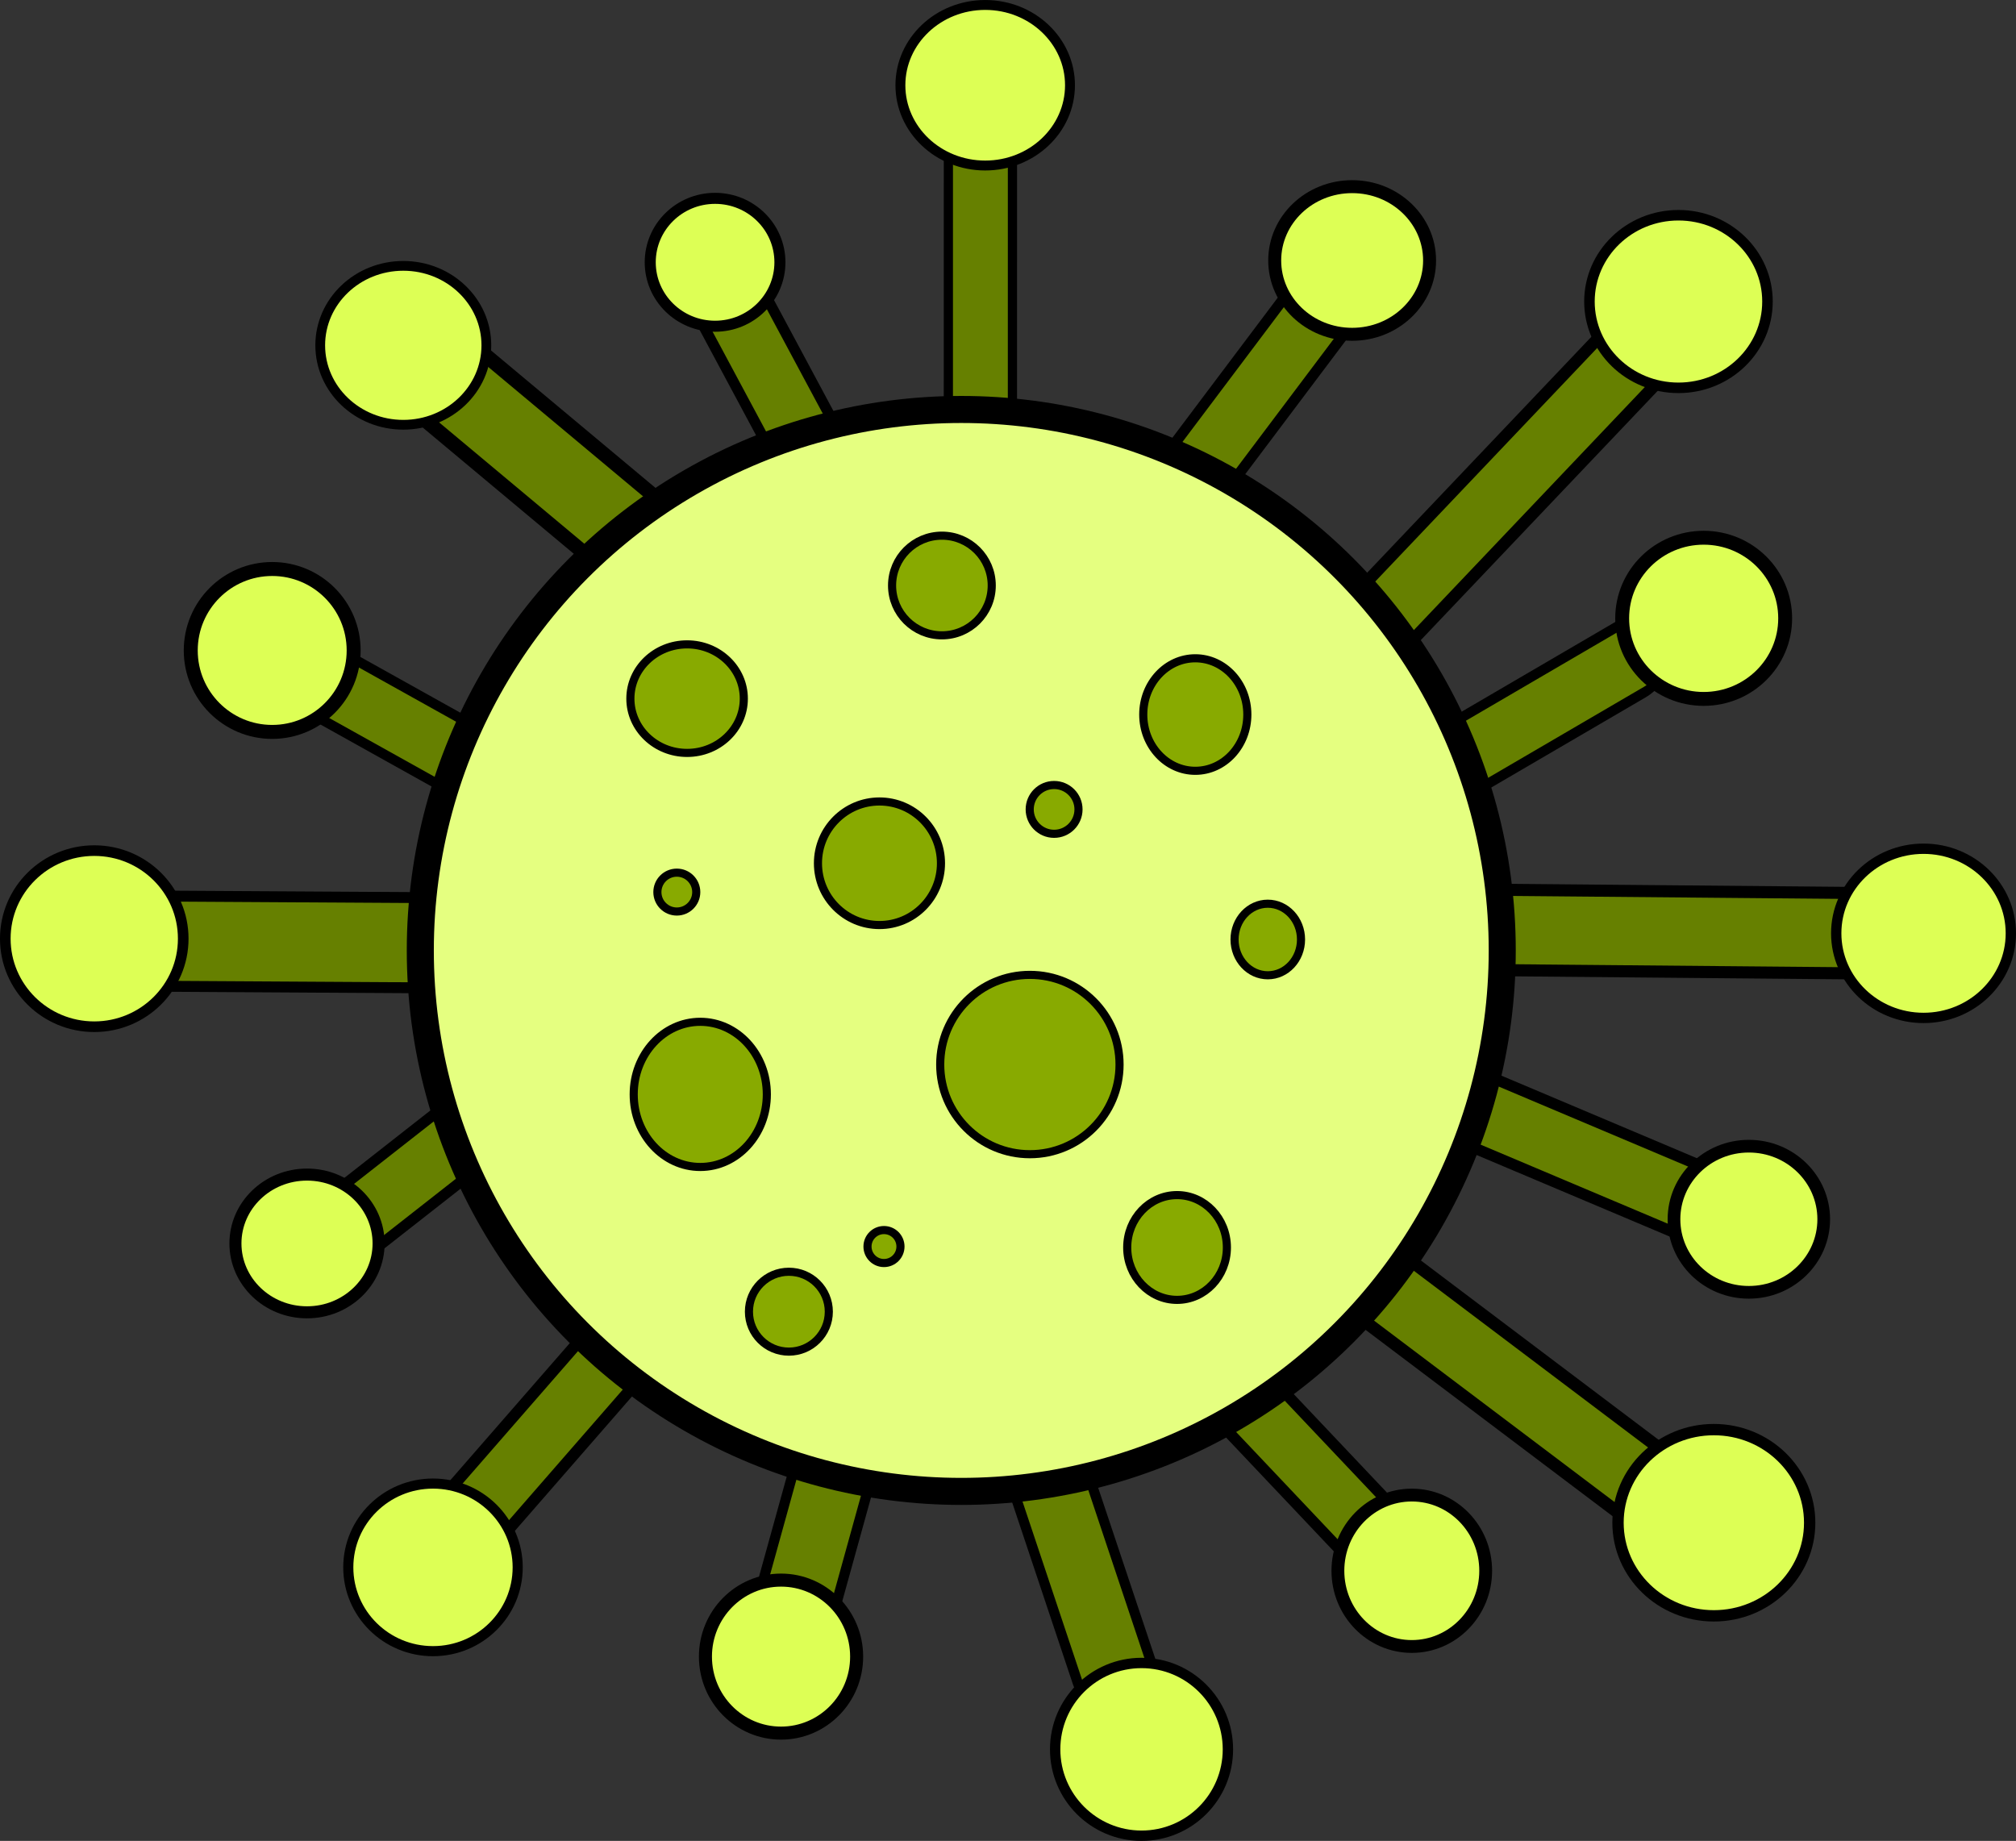<?xml version="1.0" encoding="UTF-8" standalone="no"?>
<!-- Created with Inkscape (http://www.inkscape.org/) -->

<svg
   xmlns:dc="http://purl.org/dc/elements/1.1/"
   xmlns:cc="http://creativecommons.org/ns#"
   xmlns:rdf="http://www.w3.org/1999/02/22-rdf-syntax-ns#"
   xmlns:svg="http://www.w3.org/2000/svg"
   xmlns="http://www.w3.org/2000/svg"
   xmlns:sodipodi="http://sodipodi.sourceforge.net/DTD/sodipodi-0.dtd"
   xmlns:inkscape="http://www.inkscape.org/namespaces/inkscape"
   width="149.066mm"
   height="136.12mm"
   viewBox="0 0 149.066 136.12"
   version="1.1"
   id="svg3763"
   inkscape:version="0.92.5 (2060ec1f9f, 2020-04-08)"
   sodipodi:docname="icon.svg"
   inkscape:export-filename="C:\Users\Lucien\Documents\Inkspace\drawing.png"
   inkscape:export-xdpi="96"
   inkscape:export-ydpi="96">
  <rect x="0" y="0" width="149.066" height="136.12" fill="#333333" stroke="none"/>
  <defs
     id="defs3757" />
  <sodipodi:namedview
     id="base"
     pagecolor="#ffffff"
     bordercolor="#666666"
     borderopacity="1.0"
     inkscape:pageopacity="0.0"
     inkscape:pageshadow="2"
     inkscape:zoom="1.979899"
     inkscape:cx="216.79156"
     inkscape:cy="270.75293"
     inkscape:document-units="mm"
     inkscape:current-layer="layer1"
     showgrid="false"
     inkscape:window-width="2560"
     inkscape:window-height="1361"
     inkscape:window-x="2391"
     inkscape:window-y="41"
     inkscape:window-maximized="1" />
  <g
     inkscape:label="Layer 1"
     inkscape:groupmode="layer"
     id="layer1"
     transform="translate(-33.922,-78.223)">
    <rect
       id="rect3771"
       width="31.572"
       height="5.197"
       x="90.689"
       y="83.705"
       style="fill:#668000;stroke:#000000;stroke-width:0.754;stroke-miterlimit:4;stroke-dasharray:none;stroke-opacity:1"
       ry="2.599"
       transform="matrix(0.873,0.487,-0.28,0.96,0,0)" />
    <rect
       id="rect3771-0"
       width="50.683"
       height="6.582"
       x="118.208"
       y="35.609"
       style="fill:#668000;stroke:#000000;stroke-width:1.076;stroke-miterlimit:4;stroke-dasharray:none;stroke-opacity:1"
       ry="3.291"
       transform="matrix(0.767,0.641,-0.72,0.694,0,0)" />
    <rect
       id="rect3771-5"
       width="59.154"
       height="6.669"
       x="44.243"
       y="144.197"
       style="fill:#668000;stroke:#000000;stroke-width:0.807;stroke-miterlimit:4;stroke-dasharray:none;stroke-opacity:1"
       ry="3.334"
       transform="matrix(1,0.006,-0.009,1,0,0)" />
    <rect
       id="rect3771-4"
       width="35.191"
       height="5.151"
       x="124.082"
       y="-32.819"
       style="fill:#668000;stroke:#000000;stroke-width:0.793;stroke-miterlimit:4;stroke-dasharray:none;stroke-opacity:1"
       ry="2.576"
       transform="matrix(0.472,0.881,-0.934,0.356,0,0)" />
    <rect
       id="rect3771-4-0"
       width="28.159"
       height="4.737"
       x="83.548"
       y="-108.791"
       style="fill:#668000;stroke:#000000;stroke-width:0.68;stroke-miterlimit:4;stroke-dasharray:none;stroke-opacity:1"
       ry="2.369"
       transform="matrix(-8.0090875e-5,1,-1,-4.8473919e-5,0,0)" />
    <rect
       id="rect3771-4-0-6"
       width="35.381"
       height="5.282"
       x="36.498"
       y="-172.985"
       style="fill:#668000;stroke:#000000;stroke-width:0.805;stroke-miterlimit:4;stroke-dasharray:none;stroke-opacity:1"
       ry="2.641"
       transform="matrix(-0.601,0.799,-0.915,-0.403,0,0)" />
    <rect
       id="rect3771-4-0-6-5"
       width="41.507"
       height="5.429"
       x="-43.379"
       y="-186.921"
       style="fill:#668000;stroke:#000000;stroke-width:0.884;stroke-miterlimit:4;stroke-dasharray:none;stroke-opacity:1"
       ry="2.714"
       transform="matrix(-0.689,0.725,-0.701,-0.713,0,0)" />
    <rect
       id="rect3771-4-0-6-5-5"
       width="32.15"
       height="5.588"
       x="-145.468"
       y="-203.948"
       style="fill:#668000;stroke:#000000;stroke-width:0.789;stroke-miterlimit:4;stroke-dasharray:none;stroke-opacity:1"
       ry="2.794"
       transform="matrix(-0.863,0.504,-0.159,-0.987,0,0)" />
    <rect
       id="rect3771-4-0-6-5-5-8"
       width="38.799"
       height="5.945"
       x="-172.335"
       y="-148.685"
       style="fill:#668000;stroke:#000000;stroke-width:0.895;stroke-miterlimit:4;stroke-dasharray:none;stroke-opacity:1"
       ry="2.973"
       transform="matrix(-1,-0.009,-0.022,-1,0,0)" />
    <rect
       id="rect3771-4-0-6-5-5-8-1"
       width="36.896"
       height="5.318"
       x="-207.393"
       y="-95.008"
       style="fill:#668000;stroke:#000000;stroke-width:0.825;stroke-miterlimit:4;stroke-dasharray:none;stroke-opacity:1"
       ry="2.659"
       transform="matrix(-0.921,-0.389,0.311,-0.95,0,0)" />
    <rect
       id="rect3771-4-0-6-5-5-8-1-5"
       width="43.656"
       height="5.644"
       x="-246.515"
       y="-59.332"
       style="fill:#668000;stroke:#000000;stroke-width:0.925;stroke-miterlimit:4;stroke-dasharray:none;stroke-opacity:1"
       ry="2.822"
       transform="matrix(-0.798,-0.602,0.644,-0.765,0,0)" />
    <rect
       id="rect3771-4-0-6-5-5-8-1-5-2"
       width="39.202"
       height="5.086"
       x="-240.815"
       y="-36.397"
       style="fill:#668000;stroke:#000000;stroke-width:0.832;stroke-miterlimit:4;stroke-dasharray:none;stroke-opacity:1"
       ry="2.543"
       transform="matrix(-0.687,-0.726,0.828,-0.561,0,0)" />
    <rect
       id="rect3771-4-0-6-5-5-8-1-5-2-7"
       width="29.129"
       height="5.742"
       x="-222.326"
       y="44.434"
       style="fill:#668000;stroke:#000000;stroke-width:0.762;stroke-miterlimit:4;stroke-dasharray:none;stroke-opacity:1"
       ry="2.871"
       transform="matrix(-0.317,-0.949,0.992,-0.124,0,0)"
       inkscape:transform-center-x="-26.741813"
       inkscape:transform-center-y="22.466999" />
    <rect
       id="rect3771-4-0-6-5-5-8-1-5-2-7-8"
       width="29.277"
       height="5.801"
       x="-198.956"
       y="142.425"
       style="fill:#668000;stroke:#000000;stroke-width:0.768;stroke-miterlimit:4;stroke-dasharray:none;stroke-opacity:1"
       ry="2.9"
       transform="matrix(0.267,-0.964,0.998,0.057,0,0)"
       inkscape:transform-center-x="0.32049292"
       inkscape:transform-center-y="1.7278103" />
    <rect
       id="rect3771-4-0-6-5-5-8-1-5-2-7-8-2"
       width="39.753"
       height="5.214"
       x="-109.308"
       y="174.456"
       style="fill:#668000;stroke:#000000;stroke-width:0.848;stroke-miterlimit:4;stroke-dasharray:none;stroke-opacity:1"
       ry="2.607"
       transform="matrix(0.657,-0.754,0.763,0.646,0,0)"
       inkscape:transform-center-x="1.483681"
       inkscape:transform-center-y="1.9166703" />
    <rect
       id="rect3771-4-0-6-5-5-8-1-5-2-7-8-2-5"
       width="36.083"
       height="5.261"
       x="-25.511"
       y="171.1"
       style="fill:#668000;stroke:#000000;stroke-width:0.811;stroke-miterlimit:4;stroke-dasharray:none;stroke-opacity:1"
       ry="2.63"
       transform="matrix(0.787,-0.617,0.434,0.901,0,0)"
       inkscape:transform-center-x="1.6693912"
       inkscape:transform-center-y="1.4823309" />
    <ellipse
       style="fill:#ddff55;stroke:#000000;stroke-width:0.785;stroke-miterlimit:4;stroke-dasharray:none;stroke-opacity:1"
       id="path16076"
       cx="40.892"
       cy="147.63"
       rx="6.578"
       ry="6.511" />
    <ellipse
       style="fill:#ddff55;stroke:#000000;stroke-width:0.721;stroke-miterlimit:4;stroke-dasharray:none;stroke-opacity:1"
       id="path16076-7"
       cx="63.742"
       cy="103.756"
       rx="6.142"
       ry="5.875" />
    <ellipse
       style="fill:#ddff55;stroke:#000000;stroke-width:0.732;stroke-miterlimit:4;stroke-dasharray:none;stroke-opacity:1"
       id="path16076-7-9"
       cx="106.769"
       cy="84.526"
       rx="6.27"
       ry="5.936" />
    <ellipse
       style="fill:#ddff55;stroke:#000000;stroke-width:0.778;stroke-miterlimit:4;stroke-dasharray:none;stroke-opacity:1"
       id="path16076-7-9-3"
       cx="158.03"
       cy="100.519"
       rx="6.582"
       ry="6.381" />
    <ellipse
       style="fill:#ddff55;stroke:#000000;stroke-width:0.763;stroke-miterlimit:4;stroke-dasharray:none;stroke-opacity:1"
       id="path16076-7-9-3-0"
       cx="176.151"
       cy="147.235"
       rx="6.456"
       ry="6.255" />
    <ellipse
       style="fill:#ddff55;stroke:#000000;stroke-width:0.838;stroke-miterlimit:4;stroke-dasharray:none;stroke-opacity:1"
       id="path16076-7-9-3-0-6"
       cx="160.646"
       cy="190.816"
       rx="7.086"
       ry="6.885" />
    <circle
       style="fill:#ddff55;stroke:#000000;stroke-width:0.766;stroke-miterlimit:4;stroke-dasharray:none;stroke-opacity:1"
       id="path16076-7-9-3-0-6-6"
       cx="118.329"
       cy="207.573"
       r="6.387" />
    <ellipse
       style="fill:#ddff55;stroke:#000000;stroke-width:0.747;stroke-miterlimit:4;stroke-dasharray:none;stroke-opacity:1"
       id="path16076-7-9-3-0-6-6-2"
       cx="65.938"
       cy="194.117"
       rx="6.263"
       ry="6.196" />
    <ellipse
       style="fill:#ddff55;stroke:#000000;stroke-width:0.89;stroke-miterlimit:4;stroke-dasharray:none;stroke-opacity:1"
       id="path16076-7-9-3-0-6-6-2-1"
       cx="56.623"
       cy="170.166"
       rx="5.293"
       ry="5.092" />
    <circle
       style="fill:#ddff55;stroke:#000000;stroke-width:1.033;stroke-miterlimit:4;stroke-dasharray:none;stroke-opacity:1"
       id="path16076-7-9-3-0-6-6-2-1-7"
       cx="54.049"
       cy="126.319"
       r="6.023" />
    <ellipse
       style="fill:#ddff55;stroke:#000000;stroke-width:0.816;stroke-miterlimit:4;stroke-dasharray:none;stroke-opacity:1"
       id="path16076-7-9-3-0-6-6-2-1-7-6"
       cx="86.796"
       cy="97.617"
       rx="4.795"
       ry="4.728" />
    <ellipse
       style="fill:#ddff55;stroke:#000000;stroke-width:0.958;stroke-miterlimit:4;stroke-dasharray:none;stroke-opacity:1"
       id="path16076-7-9-3-0-6-6-2-1-7-6-2"
       cx="133.902"
       cy="97.483"
       rx="5.726"
       ry="5.459" />
    <ellipse
       style="fill:#ddff55;stroke:#000000;stroke-width:1.027;stroke-miterlimit:4;stroke-dasharray:none;stroke-opacity:1"
       id="path16076-7-9-3-0-6-6-2-1-7-6-2-3"
       cx="159.894"
       cy="123.943"
       rx="6.026"
       ry="5.959" />
    <ellipse
       style="fill:#ddff55;stroke:#000000;stroke-width:0.938;stroke-miterlimit:4;stroke-dasharray:none;stroke-opacity:1"
       id="path16076-7-9-3-0-6-6-2-1-7-6-2-3-3"
       cx="163.235"
       cy="168.377"
       rx="5.536"
       ry="5.403" />
    <ellipse
       style="fill:#ddff55;stroke:#000000;stroke-width:0.948;stroke-miterlimit:4;stroke-dasharray:none;stroke-opacity:1"
       id="path16076-7-9-3-0-6-6-2-1-7-6-2-3-3-7"
       cx="138.312"
       cy="194.369"
       rx="5.464"
       ry="5.598" />
    <ellipse
       style="fill:#ddff55;stroke:#000000;stroke-width:0.964;stroke-miterlimit:4;stroke-dasharray:none;stroke-opacity:1"
       id="path16076-7-9-3-0-6-6-2-1-7-6-2-3-3-7-9"
       cx="91.673"
       cy="200.716"
       rx="5.59"
       ry="5.657" />
  </g>
  <g
     inkscape:groupmode="layer"
     id="layer2"
     inkscape:label="Layer 2"
     transform="translate(2.839,5.512)">
    <circle
       id="path3769"
       cx="105"
       cy="148.5"
       style="fill:#e5ff80;stroke:#000000;stroke-width:2;stroke-miterlimit:4;stroke-dasharray:none;stroke-opacity:1"
       r="40"
       transform="translate(-36.761,-83.735)" />
    <ellipse
       style="fill:#88aa00;stroke:#000000;stroke-width:0.6;stroke-miterlimit:4;stroke-dasharray:none;stroke-opacity:1"
       id="path4580"
       cx="62.19"
       cy="58.319"
       rx="4.548"
       ry="4.568" />
    <ellipse
       style="fill:#88aa00;stroke:#000000;stroke-width:0.6;stroke-miterlimit:4;stroke-dasharray:none;stroke-opacity:1"
       id="path4582"
       cx="85.543"
       cy="47.323"
       rx="3.848"
       ry="4.16" />
    <ellipse
       style="fill:#88aa00;stroke:#000000;stroke-width:0.6;stroke-miterlimit:4;stroke-dasharray:none;stroke-opacity:1"
       id="path4584"
       cx="90.903"
       cy="63.956"
       rx="2.457"
       ry="2.646" />
    <ellipse
       style="fill:#88aa00;stroke:#000000;stroke-width:0.6;stroke-miterlimit:4;stroke-dasharray:none;stroke-opacity:1"
       id="path4590"
       cx="48.94"
       cy="75.409"
       rx="4.922"
       ry="5.367" />
    <ellipse
       style="fill:#88aa00;stroke:#000000;stroke-width:0.6;stroke-miterlimit:4;stroke-dasharray:none;stroke-opacity:1"
       id="path4592"
       cx="47.966"
       cy="46.147"
       rx="4.194"
       ry="4.013" />
    <ellipse
       style="fill:#88aa00;stroke:#000000;stroke-width:0.6;stroke-miterlimit:4;stroke-dasharray:none;stroke-opacity:1"
       id="path4594"
       cx="84.194"
       cy="86.729"
       rx="3.685"
       ry="3.874" />
    <circle
       style="fill:#88aa00;stroke:#000000;stroke-width:0.6;stroke-miterlimit:4;stroke-dasharray:none;stroke-opacity:1"
       id="path4596"
       cx="73.312"
       cy="73.202"
       r="6.63" />
    <circle
       style="fill:#88aa00;stroke:#000000;stroke-width:0.6;stroke-miterlimit:4;stroke-dasharray:none;stroke-opacity:1"
       id="path4598"
       cx="66.807"
       cy="37.781"
       r="3.685" />
    <circle
       style="fill:#88aa00;stroke:#000000;stroke-width:0.6;stroke-miterlimit:4;stroke-dasharray:none;stroke-opacity:1"
       id="path4602"
       cx="62.524"
       cy="86.66"
       r="1.219" />
    <circle
       style="fill:#88aa00;stroke:#000000;stroke-width:0.6;stroke-miterlimit:4;stroke-dasharray:none;stroke-opacity:1"
       id="path4604"
       cx="47.206"
       cy="60.451"
       r="1.437" />
    <circle
       style="fill:#88aa00;stroke:#000000;stroke-width:0.6;stroke-miterlimit:4;stroke-dasharray:none;stroke-opacity:1"
       id="path4606"
       cx="75.103"
       cy="54.337"
       r="1.804" />
    <circle
       style="fill:#88aa00;stroke:#000000;stroke-width:0.6;stroke-miterlimit:4;stroke-dasharray:none;stroke-opacity:1"
       id="path4610"
       cx="55.492"
       cy="91.477"
       r="2.953" />
  </g>
</svg>

